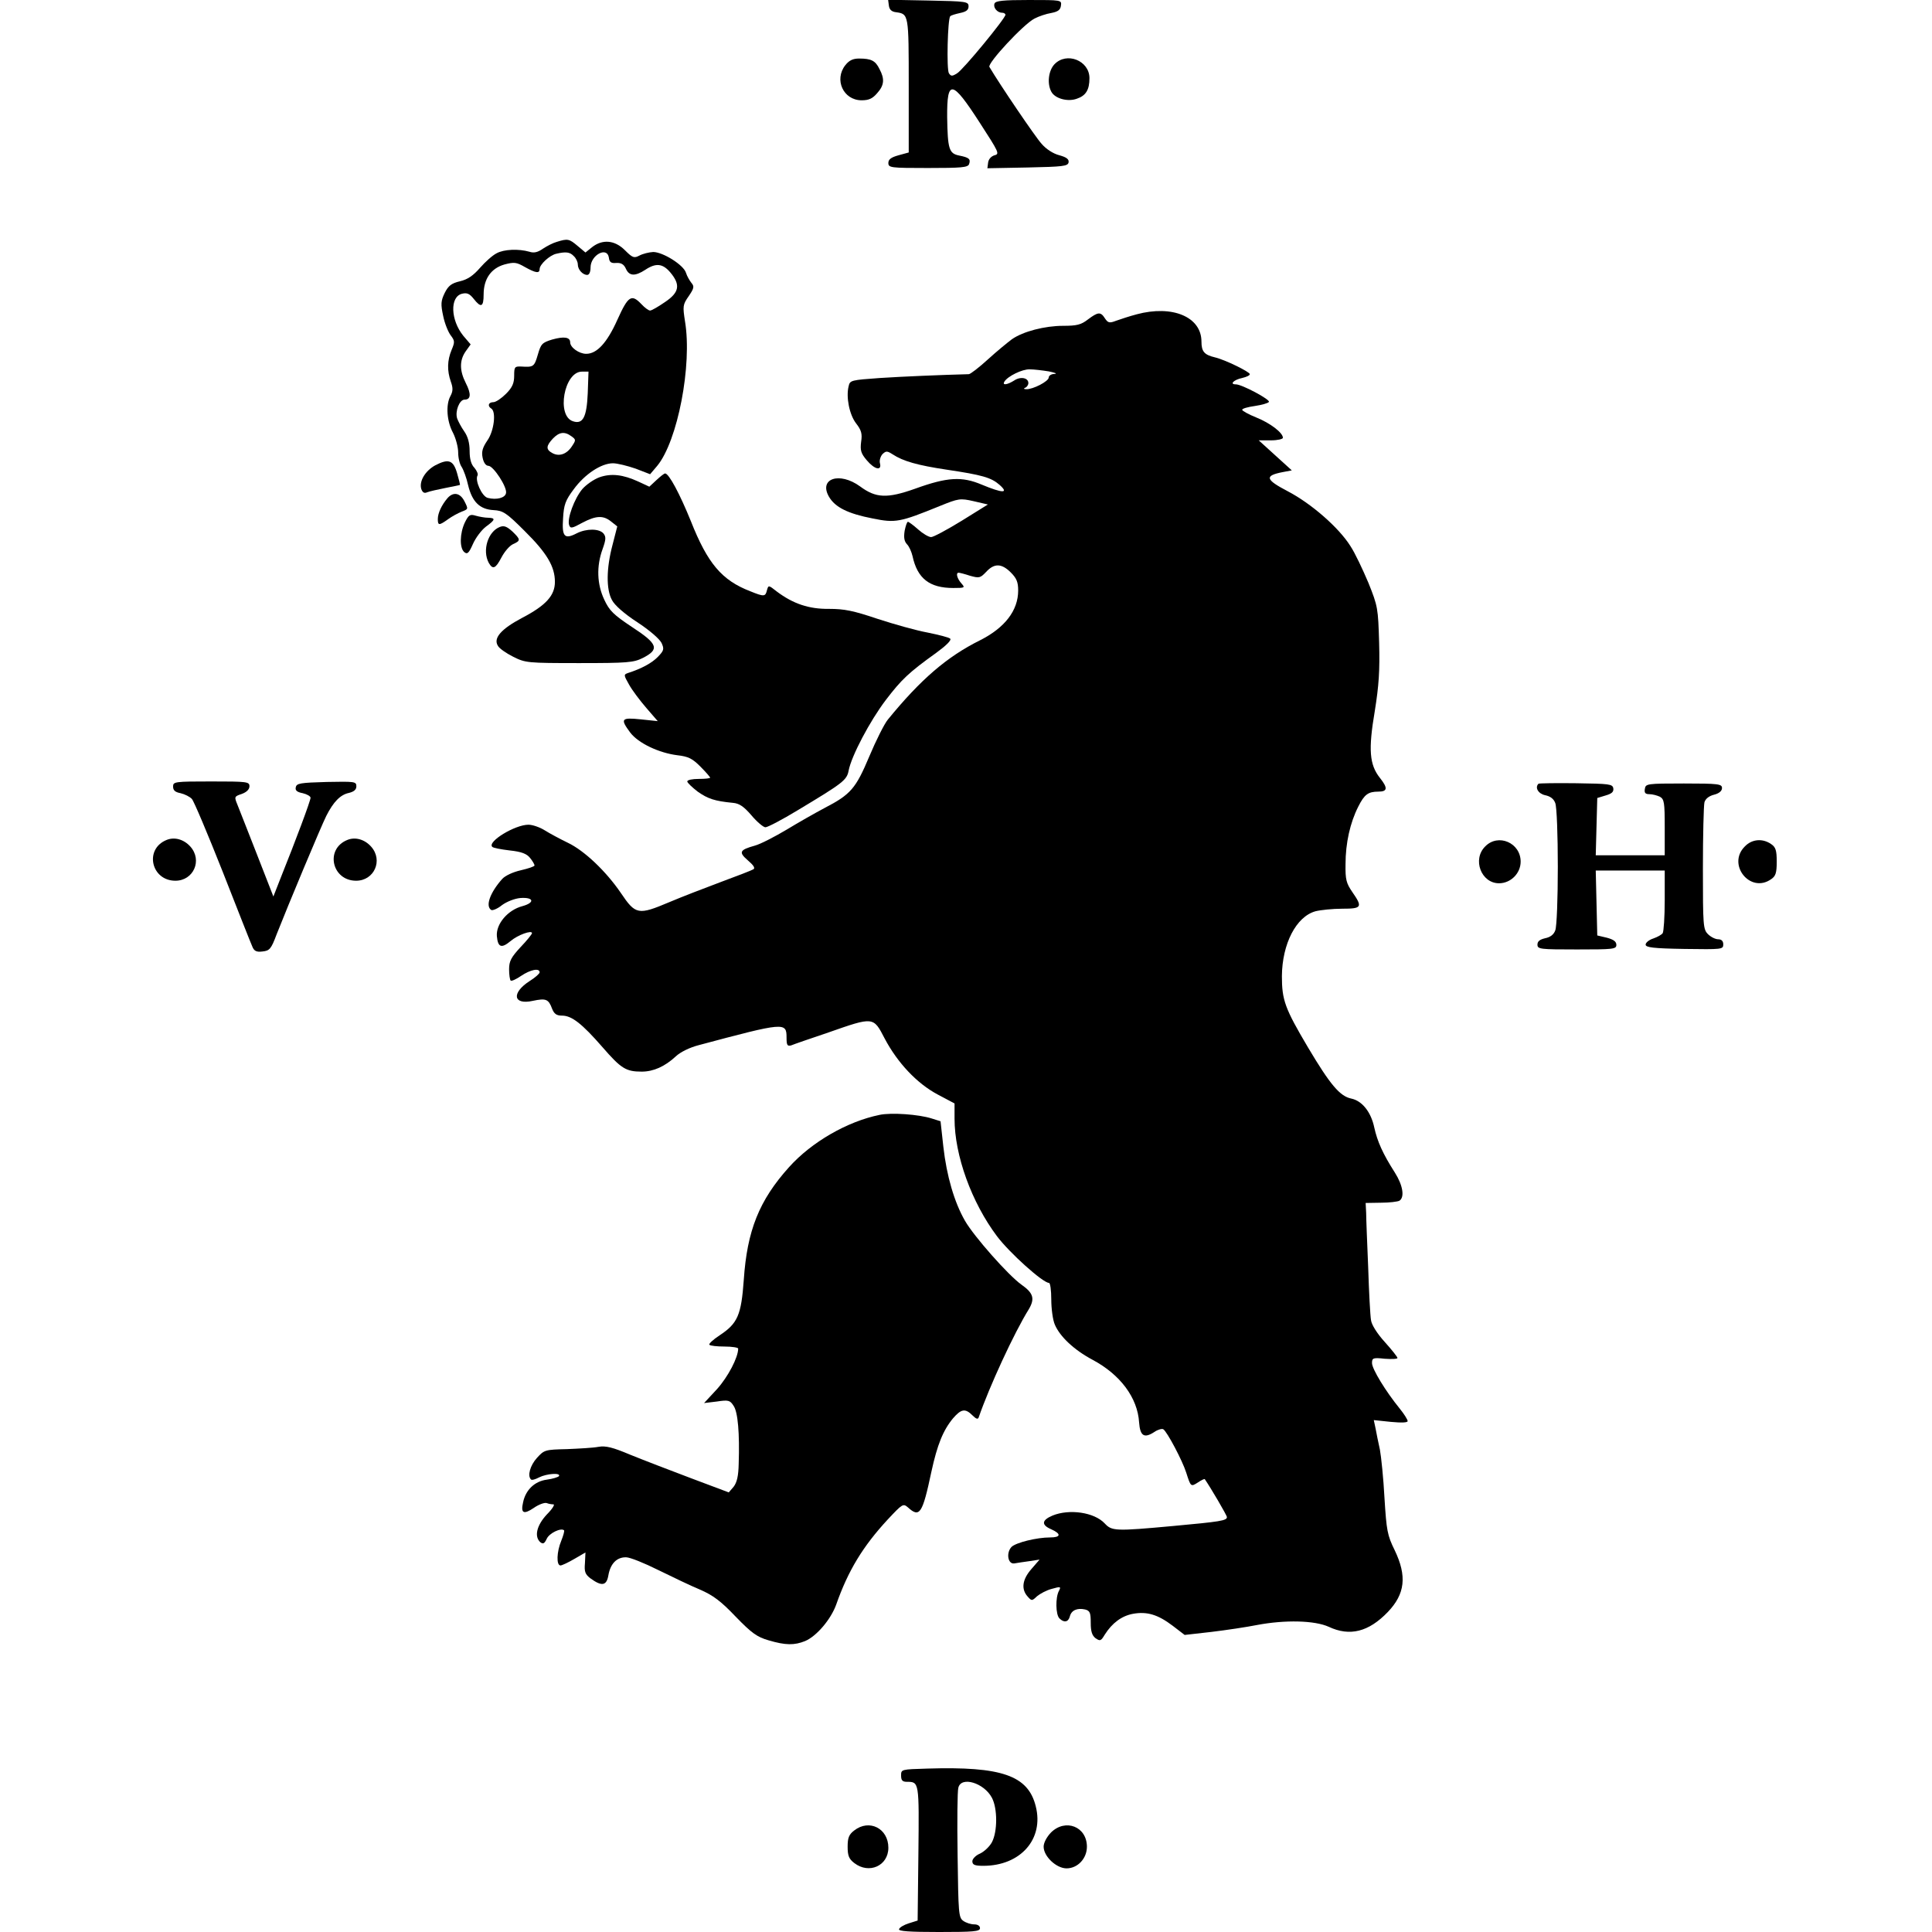 <?xml version="1.0" standalone="no"?>
<!DOCTYPE svg PUBLIC "-//W3C//DTD SVG 20010904//EN"
 "http://www.w3.org/TR/2001/REC-SVG-20010904/DTD/svg10.dtd">
<svg version="1.0" xmlns="http://www.w3.org/2000/svg"
 width="759pt" height="759pt" viewBox="0 0 759 759"
 preserveAspectRatio="xMidYMid meet">
<g transform="translate(0,759) scale(0.1,-0.1)"
fill="#000000" stroke="none">
<path d="M3492 7568 c2 -16 11 -24 28 -26 50 -7 50 -7 50 -288 l0 -263 -40
-11 c-29 -8 -40 -16 -40 -30 0 -19 8 -20 155 -20 131 0 157 2 162 15 7 20 1
26 -39 34 -40 8 -45 26 -47 151 -1 150 19 147 128 -22 75 -116 79 -123 58
-128 -13 -4 -23 -15 -25 -28 l-3 -23 158 3 c139 3 158 5 161 20 2 12 -7 20
-36 28 -24 6 -52 24 -70 45 -24 26 -167 237 -205 302 -9 14 134 168 177 190
17 9 47 19 66 22 26 5 36 12 38 29 3 22 2 22 -126 22 -101 0 -131 -3 -135 -14
-6 -16 11 -36 30 -36 7 0 13 -4 13 -8 0 -14 -167 -217 -190 -230 -19 -12 -24
-12 -32 0 -10 14 -5 214 5 224 3 4 21 9 39 13 24 5 33 12 33 26 0 19 -9 20
-158 23 l-158 3 3 -23z"/>
<path d="M3321 7334 c-45 -57 -8 -138 64 -138 29 0 43 7 61 28 28 31 30 56 9
95 -16 33 -33 41 -80 41 -24 0 -39 -7 -54 -26z"/>
<path d="M4142 7337 c-23 -25 -29 -75 -12 -107 14 -27 64 -41 100 -28 36 12
50 35 50 81 0 69 -90 105 -138 54z"/>
<path d="M2188 6640 c-15 -4 -40 -17 -55 -27 -20 -14 -35 -18 -53 -12 -42 12
-100 10 -129 -6 -16 -8 -45 -34 -65 -57 -27 -31 -49 -46 -79 -53 -34 -8 -46
-18 -60 -46 -15 -31 -16 -44 -6 -90 6 -30 20 -64 30 -77 16 -21 16 -26 3 -57
-17 -41 -18 -81 -3 -124 9 -25 9 -38 -2 -58 -18 -34 -14 -98 11 -144 11 -22
20 -56 20 -77 0 -21 6 -46 14 -57 7 -11 19 -43 25 -71 16 -66 46 -95 100 -98
37 -2 50 -10 122 -82 88 -87 119 -140 119 -200 0 -54 -36 -93 -130 -142 -81
-43 -113 -79 -94 -109 5 -10 32 -29 60 -43 48 -24 55 -25 259 -25 190 0 214 2
250 20 67 34 60 55 -41 121 -74 49 -90 65 -110 108 -29 61 -31 132 -7 198 14
39 14 49 4 62 -17 20 -67 20 -105 1 -48 -25 -59 -14 -54 58 3 54 9 71 42 115
43 59 108 102 154 102 17 0 57 -10 89 -21 l57 -22 28 33 c80 97 138 396 109
568 -9 59 -9 65 15 99 21 31 22 38 10 52 -7 9 -17 26 -21 39 -9 31 -91 82
-129 82 -17 -1 -41 -7 -54 -14 -21 -11 -27 -9 -57 21 -40 40 -88 44 -129 12
l-26 -21 -31 26 c-33 28 -39 29 -81 16z m66 -56 c9 -8 16 -23 16 -33 0 -20 19
-41 37 -41 8 0 13 12 13 29 0 49 65 84 72 39 2 -18 9 -23 29 -21 19 1 30 -5
38 -23 13 -29 36 -30 76 -4 42 28 69 25 99 -11 40 -48 35 -78 -22 -116 -26
-18 -52 -33 -58 -33 -6 0 -21 11 -34 25 -39 41 -52 33 -94 -60 -41 -92 -81
-135 -123 -135 -28 0 -63 25 -63 45 0 21 -25 24 -71 11 -39 -12 -44 -17 -56
-59 -14 -48 -17 -50 -65 -47 -26 1 -28 -1 -28 -36 0 -29 -7 -46 -32 -71 -18
-18 -40 -33 -50 -33 -19 0 -24 -15 -8 -25 20 -12 11 -88 -15 -125 -19 -28 -24
-44 -19 -68 4 -20 13 -32 23 -32 20 -1 74 -84 69 -107 -3 -19 -37 -28 -72 -19
-23 6 -51 69 -40 88 3 5 -2 18 -12 30 -13 13 -19 35 -19 66 0 32 -7 57 -21 77
-12 17 -24 40 -28 51 -9 28 9 74 29 74 25 0 27 22 5 65 -25 49 -25 89 -1 124
l20 28 -29 34 c-50 62 -53 153 -5 165 20 5 30 0 46 -20 29 -37 39 -32 39 17 0
61 29 103 82 118 38 10 47 9 80 -10 43 -24 58 -26 58 -8 0 18 39 54 65 60 38
9 54 7 69 -9z m55 -539 c-4 -94 -19 -123 -58 -110 -66 21 -35 195 35 195 l26
0 -3 -85z m-64 -169 c18 -13 18 -15 2 -39 -20 -31 -50 -42 -77 -27 -26 14 -25
28 2 57 25 26 46 29 73 9z"/>
<path d="M4465 6355 c-27 -7 -63 -19 -80 -25 -26 -10 -32 -9 -44 9 -17 27 -27
26 -67 -4 -27 -21 -44 -25 -97 -25 -72 0 -158 -22 -202 -53 -16 -12 -59 -47
-94 -79 -35 -32 -69 -58 -75 -58 -113 -3 -255 -9 -349 -15 -113 -8 -118 -9
-123 -32 -11 -43 3 -112 29 -146 21 -27 25 -41 20 -73 -4 -33 -1 -45 22 -72
31 -37 60 -43 52 -12 -3 11 2 27 10 36 14 13 18 13 40 -1 41 -27 98 -43 211
-60 141 -21 176 -31 209 -60 38 -34 12 -33 -70 1 -78 33 -135 30 -262 -16
-110 -39 -154 -37 -216 9 -81 59 -164 31 -122 -41 24 -41 74 -66 172 -85 89
-18 106 -15 263 49 74 30 80 31 133 19 l56 -13 -103 -64 c-57 -35 -111 -64
-120 -64 -10 0 -33 14 -51 30 -19 17 -37 30 -40 30 -4 0 -9 -16 -13 -35 -4
-26 -2 -41 9 -53 9 -9 18 -30 22 -47 19 -88 67 -125 160 -125 46 0 47 1 32 18
-17 19 -23 42 -11 42 4 0 24 -5 45 -12 36 -10 40 -9 63 15 32 35 61 34 97 -2
23 -23 29 -38 29 -71 0 -78 -52 -146 -149 -195 -131 -65 -234 -154 -363 -312
-14 -17 -47 -83 -73 -145 -53 -126 -73 -149 -175 -202 -36 -19 -103 -57 -149
-85 -47 -28 -103 -57 -125 -63 -61 -17 -65 -26 -28 -58 21 -18 30 -30 22 -35
-6 -4 -63 -26 -128 -50 -64 -24 -155 -59 -202 -79 -123 -52 -133 -50 -191 36
-58 85 -143 166 -208 197 -31 15 -72 37 -91 49 -19 12 -48 22 -64 22 -53 0
-163 -67 -142 -87 3 -4 34 -10 68 -14 47 -5 67 -13 80 -29 10 -12 18 -26 18
-30 0 -4 -24 -12 -54 -19 -31 -7 -61 -21 -73 -34 -48 -54 -67 -107 -43 -122 5
-3 25 5 42 19 19 14 50 26 72 28 53 4 59 -18 8 -32 -57 -15 -104 -70 -100
-118 4 -44 18 -49 54 -19 28 24 84 44 84 31 0 -4 -20 -29 -45 -55 -37 -40 -45
-55 -45 -87 0 -21 3 -41 6 -44 3 -4 22 5 41 18 37 25 73 32 73 14 0 -5 -18
-21 -39 -34 -73 -47 -65 -95 12 -78 52 11 62 7 76 -31 8 -20 17 -27 39 -27 38
0 78 -31 159 -124 73 -84 92 -96 154 -96 46 0 91 20 134 60 18 17 55 35 90 44
337 90 345 91 345 30 0 -30 3 -35 18 -31 9 4 76 27 147 51 177 62 176 62 220
-23 51 -97 128 -178 209 -221 l66 -35 0 -60 c0 -144 67 -329 167 -462 49 -65
180 -183 204 -183 5 0 9 -29 9 -65 0 -36 6 -81 14 -99 20 -47 75 -99 148 -138
109 -58 177 -149 183 -246 4 -54 20 -64 61 -37 13 9 29 13 34 10 15 -9 76
-125 90 -170 18 -56 18 -57 46 -39 13 9 26 15 27 13 21 -30 87 -142 87 -149 0
-14 -26 -18 -211 -35 -228 -21 -241 -20 -269 10 -41 44 -139 58 -205 31 -43
-18 -45 -37 -5 -54 40 -18 38 -32 -5 -32 -52 0 -133 -20 -151 -37 -22 -23 -15
-69 11 -65 11 2 38 6 60 9 l39 6 -32 -37 c-36 -41 -41 -79 -15 -108 16 -18 17
-18 37 1 12 10 38 24 58 29 35 10 37 9 28 -8 -14 -26 -13 -93 2 -108 18 -18
35 -15 41 8 6 24 29 34 60 27 19 -5 22 -13 22 -52 0 -34 5 -50 19 -61 18 -12
21 -11 36 14 29 46 67 74 111 82 55 10 98 -3 156 -47 l47 -36 106 12 c58 7
138 19 178 27 111 21 227 18 282 -7 83 -39 157 -20 232 58 68 71 76 141 27
243 -29 59 -32 77 -40 205 -4 77 -13 163 -18 190 -6 28 -14 65 -17 83 l-7 33
67 -7 c42 -4 66 -3 66 3 0 6 -14 28 -31 49 -56 69 -109 156 -109 179 0 20 4
22 50 17 28 -2 50 -1 50 3 0 4 -22 32 -50 63 -30 33 -52 68 -54 86 -3 17 -8
110 -11 206 -4 96 -8 193 -8 215 l-2 39 60 1 c33 0 66 4 73 8 21 14 13 61 -18
110 -48 75 -69 123 -81 177 -13 62 -48 105 -90 114 -45 9 -83 54 -171 202 -90
152 -102 185 -102 279 1 127 56 234 132 255 20 5 67 10 105 10 77 0 81 6 40
65 -24 35 -28 49 -27 110 0 83 18 163 50 226 24 48 39 59 79 59 36 0 38 14 6
54 -41 52 -46 110 -20 263 16 100 20 158 17 268 -4 135 -5 143 -42 235 -22 52
-53 118 -71 145 -46 73 -154 167 -246 215 -88 46 -92 61 -21 75 l37 7 -65 59
-65 59 48 0 c26 0 47 5 47 10 0 20 -50 58 -105 80 -30 12 -55 26 -55 30 0 5
22 11 50 15 27 4 52 11 55 16 6 9 -106 69 -130 69 -26 0 -8 18 25 25 17 4 30
10 30 15 0 9 -98 57 -137 66 -42 10 -53 23 -53 62 0 97 -114 145 -255 107z
m-345 -224 c25 -5 35 -9 23 -10 -13 0 -23 -7 -23 -14 0 -15 -62 -47 -88 -46
-10 0 -12 3 -4 6 6 2 12 11 12 18 0 21 -31 27 -56 10 -27 -17 -48 -20 -38 -4
13 21 70 49 99 48 17 0 50 -4 75 -8z"/>
<path d="M1710 5762 c-40 -22 -64 -63 -55 -93 5 -14 12 -18 23 -13 10 4 42 11
72 17 30 6 56 11 57 12 1 0 -4 21 -11 45 -15 53 -34 59 -86 32z"/>
<path d="M2355 5715 c-22 -8 -52 -29 -67 -46 -32 -38 -61 -118 -52 -142 5 -14
11 -13 51 9 55 29 83 30 114 5 l24 -19 -19 -74 c-24 -91 -25 -173 -2 -215 10
-20 47 -53 99 -87 49 -32 88 -66 96 -82 11 -24 9 -30 -14 -54 -24 -25 -65 -47
-118 -64 -17 -6 -17 -8 4 -45 12 -22 43 -63 68 -92 l45 -52 -67 7 c-77 8 -81
2 -41 -52 32 -42 113 -80 185 -89 44 -5 59 -13 91 -45 21 -21 38 -41 38 -43 0
-3 -20 -5 -45 -5 -25 0 -45 -4 -45 -10 0 -5 19 -23 41 -40 40 -28 66 -37 138
-44 25 -2 43 -14 73 -49 22 -26 47 -47 55 -47 9 0 66 30 127 67 178 107 193
118 200 156 11 57 83 194 146 277 62 81 89 107 199 186 37 27 60 49 54 55 -5
5 -45 15 -89 24 -44 8 -133 33 -197 54 -95 32 -130 39 -190 39 -79 -1 -141 20
-205 68 -33 26 -33 26 -39 5 -6 -25 -11 -26 -65 -4 -112 43 -168 109 -234 276
-43 106 -86 187 -101 187 -4 0 -19 -12 -34 -26 l-28 -26 -43 20 c-61 28 -107
33 -153 17z"/>
<path d="M1758 5633 c-23 -27 -38 -59 -38 -82 0 -26 5 -26 40 -1 15 11 39 24
54 30 26 10 26 10 11 40 -17 34 -44 39 -67 13z"/>
<path d="M1826 5537 c-20 -43 -21 -100 -2 -116 12 -10 18 -4 34 32 11 25 34
55 51 68 37 27 39 34 9 35 -13 0 -35 4 -49 8 -23 7 -28 3 -43 -27z"/>
<path d="M1964 5520 c-47 -18 -70 -92 -44 -141 16 -28 27 -23 50 21 12 23 32
46 45 52 31 14 31 18 -2 50 -22 20 -33 24 -49 18z"/>
<path d="M680 4500 c0 -15 8 -22 29 -26 17 -4 37 -14 45 -23 8 -9 62 -137 121
-286 58 -148 110 -280 116 -293 7 -18 16 -23 40 -20 28 3 34 9 56 68 44 112
174 423 195 465 28 55 55 83 89 90 20 5 29 13 29 26 0 19 -7 19 -117 17 -103
-3 -118 -5 -121 -21 -3 -12 5 -19 27 -23 17 -4 31 -12 31 -18 0 -12 -58 -167
-117 -314 l-29 -74 -64 164 c-35 90 -70 178 -77 196 -13 32 -13 33 17 43 19 7
30 18 30 30 0 18 -9 19 -150 19 -144 0 -150 -1 -150 -20z"/>
<path d="M6044 4511 c-15 -15 -1 -39 26 -45 20 -4 34 -14 40 -31 6 -15 10
-127 10 -250 0 -123 -4 -235 -10 -250 -6 -17 -20 -27 -40 -31 -21 -5 -30 -12
-30 -25 0 -18 10 -19 155 -19 143 0 155 1 155 18 0 13 -11 21 -37 28 l-38 9
-3 128 -3 127 136 0 135 0 0 -117 c0 -65 -4 -123 -8 -129 -4 -6 -20 -15 -37
-21 -16 -5 -30 -16 -30 -24 0 -11 29 -15 153 -17 147 -2 152 -2 152 18 0 13
-7 20 -20 20 -11 0 -29 9 -40 20 -19 19 -20 33 -20 258 0 130 3 247 6 260 4
14 18 25 38 30 20 5 31 15 31 26 0 16 -13 18 -150 18 -145 0 -150 -1 -153 -21
-3 -16 2 -21 18 -21 12 0 30 -5 41 -10 17 -10 19 -22 19 -120 l0 -110 -135 0
-136 0 3 113 3 112 33 10 c24 7 32 14 30 28 -3 17 -16 18 -146 20 -79 1 -146
0 -148 -2z"/>
<path d="M654 4290 c-88 -36 -60 -160 35 -160 71 0 107 80 59 134 -26 29 -63
39 -94 26z"/>
<path d="M1364 4290 c-88 -36 -60 -160 35 -160 71 0 107 80 59 134 -26 29 -63
39 -94 26z"/>
<path d="M5835 4265 c-52 -51 -16 -145 54 -145 46 0 85 39 85 85 0 74 -88 112
-139 60z"/>
<path d="M6855 4265 c-72 -71 21 -187 103 -129 18 12 22 25 22 69 0 44 -4 57
-22 69 -33 23 -75 20 -103 -9z"/>
<path d="M3455 3210 c-127 -26 -267 -107 -355 -205 -118 -131 -165 -250 -178
-443 -10 -139 -24 -171 -95 -218 -26 -17 -44 -34 -40 -37 3 -4 30 -7 60 -7 29
0 53 -4 53 -8 0 -35 -40 -111 -83 -159 l-51 -55 50 6 c46 7 52 5 66 -17 17
-24 24 -109 20 -228 -1 -48 -7 -73 -20 -90 l-19 -22 -149 56 c-82 31 -189 72
-238 92 -69 29 -96 36 -125 31 -20 -4 -76 -7 -124 -9 -86 -2 -89 -3 -118 -35
-26 -29 -38 -70 -23 -84 3 -4 17 0 32 8 30 15 86 19 78 5 -3 -4 -25 -11 -48
-14 -47 -6 -83 -40 -93 -89 -10 -43 2 -49 42 -22 20 14 43 22 51 19 7 -3 19
-5 26 -5 7 0 -4 -18 -26 -40 -40 -43 -50 -87 -25 -109 11 -8 16 -5 25 14 10
22 56 44 68 33 2 -3 -3 -21 -11 -41 -18 -43 -20 -97 -3 -97 6 0 31 12 55 26
l43 25 -2 -42 c-3 -34 1 -44 22 -60 44 -32 63 -29 70 12 8 46 33 72 70 71 15
0 72 -23 126 -50 55 -27 128 -62 164 -77 51 -22 82 -45 140 -106 63 -65 84
-80 129 -93 67 -20 102 -20 144 -3 45 19 101 85 122 143 47 134 105 229 202
334 59 63 61 64 80 48 46 -42 57 -25 92 140 23 106 46 163 85 210 32 37 48 40
76 12 15 -15 22 -17 25 -8 41 119 139 332 197 425 24 41 18 63 -29 96 -52 37
-187 190 -222 251 -42 73 -72 176 -85 291 l-11 100 -35 11 c-50 16 -158 24
-205 14z"/>
<path d="M3643 642 c-102 -3 -103 -3 -103 -27 0 -19 5 -25 23 -25 48 0 48 0
45 -281 l-3 -264 -35 -11 c-19 -6 -36 -16 -38 -23 -3 -8 42 -11 157 -11 136 0
161 2 161 15 0 9 -9 15 -23 15 -13 0 -32 6 -43 14 -18 13 -19 30 -22 257 -2
133 -1 253 3 266 11 46 101 19 132 -40 22 -42 22 -132 0 -174 -9 -17 -30 -37
-47 -45 -17 -7 -30 -21 -30 -30 0 -14 9 -18 43 -18 146 0 239 105 206 234 -30
121 -134 157 -426 148z"/>
<path d="M3356 399 c-21 -16 -26 -29 -26 -64 0 -35 5 -48 26 -64 58 -45 134
-11 134 60 0 76 -75 114 -134 68z"/>
<path d="M4129 391 c-17 -18 -29 -40 -29 -56 0 -38 50 -85 90 -85 44 0 80 39
80 85 0 79 -84 112 -141 56z"/>
</g>
</svg>
